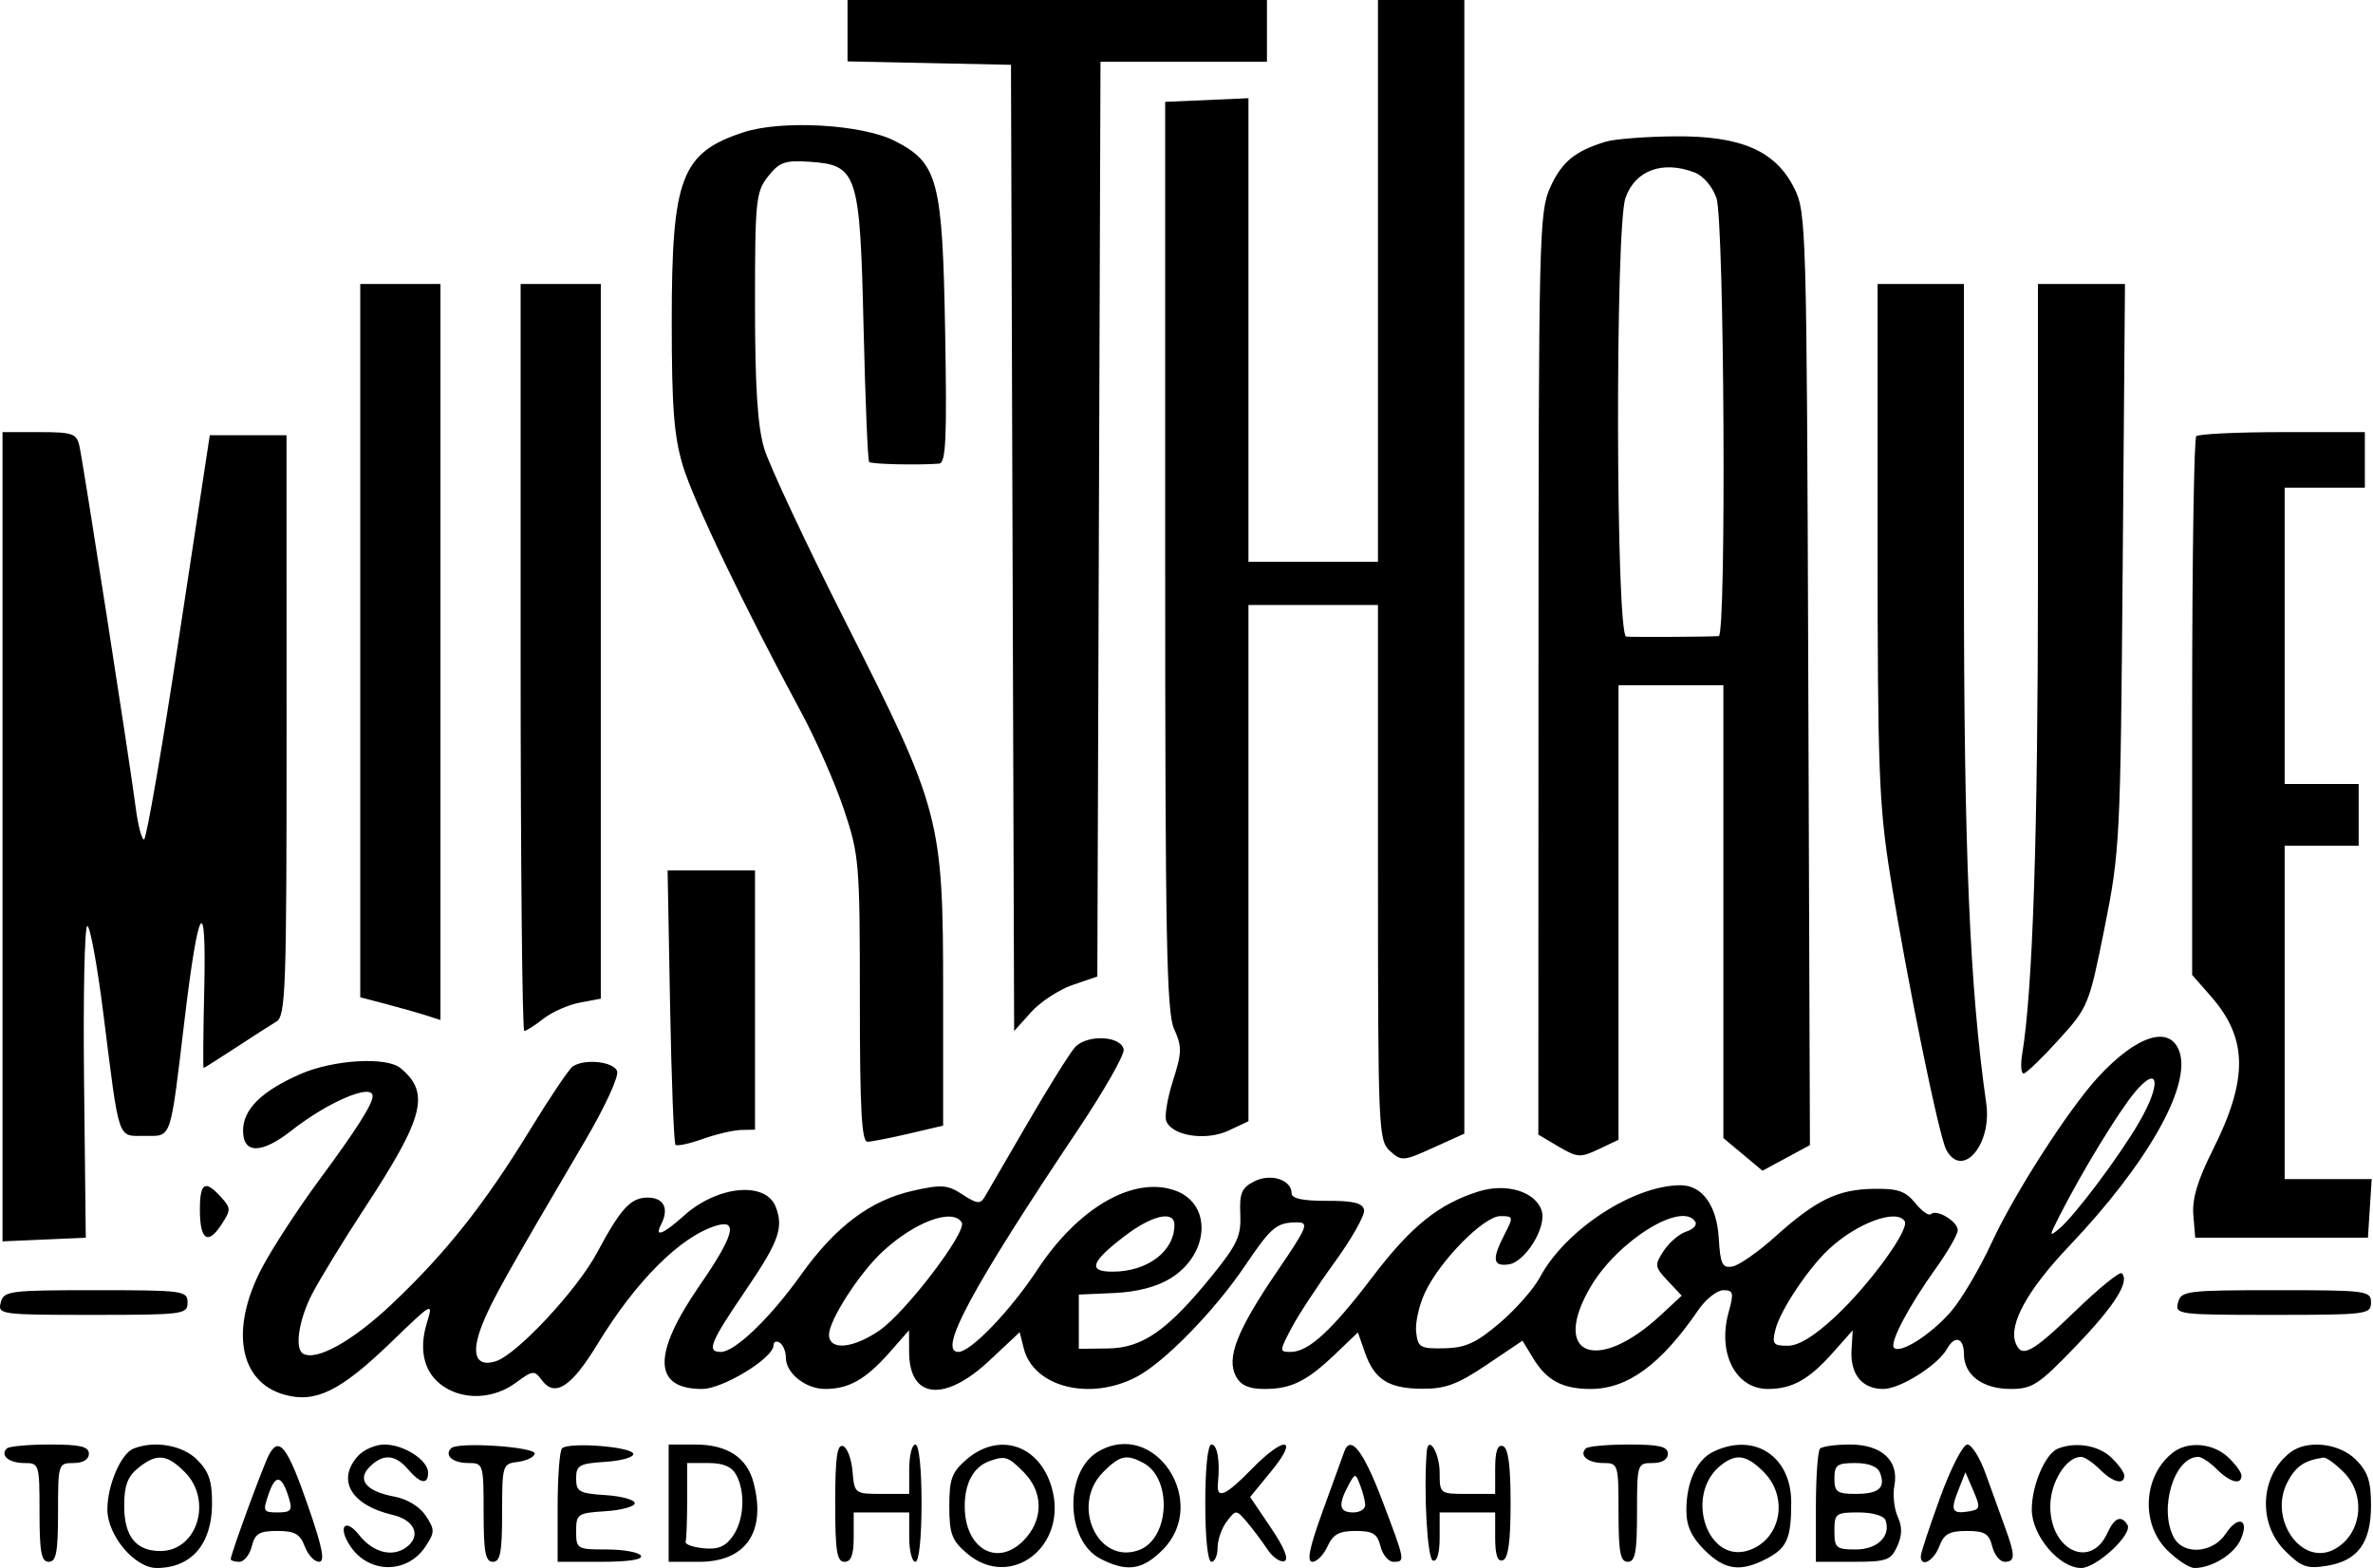 <?xml version="1.0" encoding="UTF-8"?> <svg xmlns="http://www.w3.org/2000/svg" width="681" height="450" viewBox="0 0 681 450" fill="none"> <path fill-rule="evenodd" clip-rule="evenodd" d="M243.222 8.807V17.614L266.676 18.108L290.129 18.602L290.582 157.25L291.036 295.898L295.893 290.493C298.564 287.52 303.936 284 307.83 282.669L314.91 280.251L315.363 148.984L315.818 17.716H339.702H363.587V8.858V0H303.405H243.222V8.807ZM395.449 80.61V161.22H376.863H358.277V94.702V28.185L346.329 28.708L334.381 29.232V159.449C334.381 269.573 334.778 290.542 336.955 295.351C339.236 300.393 339.199 302.067 336.626 310.119C335.031 315.115 334.156 320.329 334.684 321.706C336.33 325.997 346.062 327.511 352.524 324.482L358.277 321.785V247.704V173.622H376.863H395.449V250.414C395.449 324.244 395.581 327.327 398.893 330.327C402.191 333.314 402.717 333.275 411.284 329.4L420.23 325.352V162.677V0H407.839H395.449V80.61ZM213.384 37.963C195.491 43.817 192.775 50.955 192.775 92.126C192.775 117.039 193.409 125.219 195.999 133.76C199.077 143.915 213.648 174.26 230.03 204.626C234.234 212.421 239.719 224.918 242.219 232.398C246.573 245.432 246.763 247.702 246.763 286.877C246.763 318.439 247.267 327.738 248.975 327.682C250.193 327.639 255.569 326.581 260.923 325.329L270.659 323.05V285.098C270.659 235.113 269.981 232.519 242.921 179.02C231.363 156.168 220.728 133.501 219.287 128.649C217.399 122.28 216.671 110.882 216.671 87.614C216.671 57.511 216.917 55.088 220.41 50.643C223.638 46.534 225.246 45.959 232.179 46.417C246.09 47.339 246.786 49.449 247.825 93.937C248.313 114.801 249.034 132.194 249.426 132.587C250.064 133.225 263.329 133.537 269.506 133.058C271.453 132.908 271.774 125.904 271.236 95.226C270.471 51.621 269.195 46.779 256.783 40.441C247.449 35.676 224.398 34.359 213.384 37.963ZM460.839 40.656C451.983 43.345 448.207 46.444 444.899 53.736C441.708 60.77 441.547 67.442 441.509 193.378L441.471 325.633L447.289 329.07C452.657 332.24 453.544 332.297 458.794 329.809L464.481 327.113V261.884V196.654H479.527H494.573V261.632V326.611L500.184 331.301L505.795 335.989L512.603 332.316L519.41 328.642L518.939 194.882C518.483 65.165 518.362 60.908 514.929 54.035C509.53 43.228 499.61 38.936 480.479 39.129C472.167 39.212 463.329 39.899 460.839 40.656ZM486.275 49.48C488.781 50.434 491.434 53.523 492.585 56.831C494.842 63.312 495.468 182.427 493.245 182.56C489.677 182.776 468.632 182.882 466.694 182.695C463.699 182.404 463.494 65.374 466.473 56.819C469.234 48.891 477.083 45.981 486.275 49.48ZM103.387 183.85V286.202L110.909 288.186C115.048 289.277 120.225 290.748 122.415 291.453L126.398 292.736V187.117V81.496H114.892H103.387V183.85ZM149.409 188.681C149.409 247.633 149.881 295.866 150.456 295.866C151.033 295.866 153.504 294.293 155.947 292.369C158.39 290.447 163.095 288.365 166.403 287.743L172.419 286.613V184.055V81.496H160.914H149.409V188.681ZM538.825 155.05C538.825 220.539 539.221 231.075 542.437 251.162C547.174 280.743 556.415 326.013 558.524 329.956C563.094 338.503 571.707 328.555 570.013 316.687C565.271 283.466 563.606 244.183 563.606 165.621V81.496H551.215H538.825V155.05ZM584.846 165.295C584.846 239.301 583.372 284.074 580.327 302.51C579.803 305.678 580.009 308.181 580.784 308.076C581.558 307.972 586.07 303.614 590.808 298.393C599.269 289.074 599.51 288.485 603.969 266.251C608.372 244.292 608.53 241.134 609.167 162.549L609.824 81.496H597.334H584.846V165.295ZM0.722 240.141V356.264L12.67 355.741L24.618 355.217L24.121 310.482C23.847 285.879 24.27 265.748 25.059 265.748C25.85 265.748 27.927 277.106 29.672 290.987C34.343 328.131 33.617 325.984 41.516 325.984C49.398 325.984 48.743 327.903 53.005 292.323C56.97 259.246 59.273 255.79 58.616 283.907C58.326 296.33 58.245 306.496 58.434 306.496C58.623 306.496 62.726 303.906 67.55 300.738C72.373 297.57 77.657 294.183 79.291 293.209C82.002 291.591 82.257 284.23 82.241 208.169L82.222 124.902H71.214H60.206L51.371 182.923C46.511 214.834 41.992 240.945 41.328 240.945C40.664 240.945 39.581 236.758 38.922 231.644C37.283 218.92 23.901 132.947 22.792 128.002C21.985 124.413 20.843 124.016 11.309 124.016H0.722V240.141ZM630.279 125.197C629.629 125.846 629.098 160.898 629.098 203.088V279.797L634.502 285.959C645.103 298.043 645.229 309.694 634.978 330.121C630.64 338.767 629.058 344.087 629.443 348.723L629.983 355.217H654.764H679.545L680.085 346.801L680.625 338.386H668.137H655.649V290.551V242.717H666.27H676.89V233.858V225H666.27H655.649V182.48V139.961H667.155H678.66V131.988V124.016H655.06C642.078 124.016 630.927 124.547 630.279 125.197ZM192.304 288.755C192.697 310.178 193.395 328.08 193.852 328.537C194.308 328.994 197.836 328.243 201.693 326.868C205.55 325.493 210.497 324.333 212.689 324.291L216.671 324.213V287.008V249.803H204.129H191.586L192.304 288.755ZM308.414 300.651C306.888 302.405 300.778 312.21 294.834 322.441C288.892 332.672 283.371 342.163 282.568 343.532C281.343 345.618 280.318 345.504 276.236 342.827C271.937 340.007 270.266 339.879 261.973 341.738C249.77 344.471 239.746 352.01 229.839 365.905C221.052 378.23 210.903 387.992 206.874 387.992C202.686 387.992 203.736 385.388 214.016 370.276C223.514 356.313 224.93 352.382 222.626 346.367C219.778 338.942 205.925 340.244 196.34 348.837C190.295 354.255 187.739 355.259 189.704 351.445C192.094 346.808 190.534 343.701 185.822 343.701C180.995 343.701 178.096 346.867 171.35 359.497C165.626 370.217 148.362 388.733 142.295 390.66C136.508 392.499 135.05 388.564 138.399 380.144C141.139 373.254 145.019 366.316 167.95 327.311C173.671 317.581 177.662 308.875 177.089 307.38C176.034 304.627 167.681 303.775 164.334 306.08C163.295 306.795 157.808 314.956 152.14 324.213C138.965 345.733 127.915 359.656 112.338 374.363C101.215 384.867 90.881 390.641 87.013 388.513C84.507 387.135 85.689 378.985 89.479 371.533C91.566 367.432 98.494 356.102 104.873 346.358C121.725 320.625 123.496 313.643 114.972 306.562C110.897 303.178 95.542 304.113 86.029 308.324C74.947 313.232 69.755 318.398 69.755 324.521C69.755 331.232 75.076 331.207 83.661 324.455C94.149 316.208 106.927 310.787 106.927 314.585C106.927 316.887 102.277 324.2 91.755 338.446C85.613 346.762 78.151 358.204 75.172 363.873C65.912 381.49 68.629 396.677 81.682 400.284C90.6 402.748 97.731 399.228 112.267 385.182C124.187 373.665 124.374 373.562 122.509 379.646C120.039 387.702 121.802 394.306 127.407 397.981C133.427 401.928 141.797 401.453 148.076 396.808C152.857 393.27 153.375 393.213 155.414 396.004C159.193 401.177 163.918 398.156 171.476 385.737C182.528 367.577 195.353 354.802 205.608 351.739C211.956 349.841 210.58 354.715 200.744 368.97C187.148 388.672 187.398 398.622 201.486 398.622C207.433 398.622 221.982 389.737 221.982 386.105C221.982 385.08 222.778 384.732 223.752 385.335C224.725 385.937 225.522 387.854 225.522 389.594C225.522 394.111 231.175 398.622 236.839 398.622C243.569 398.622 248.465 395.857 255.144 388.284L260.87 381.791L260.897 388.081C260.953 401.481 271.057 402.534 283.934 390.48L292.632 382.335L293.792 386.963C296.571 398.041 312.652 402.158 326.044 395.219C334.071 391.059 348.492 376.305 357.344 363.191C364.773 352.185 366.357 350.853 372.055 350.814C375.794 350.789 375.367 351.861 366.427 365.003C354.972 381.837 351.88 389.737 354.691 394.992C356.084 397.598 358.394 398.622 362.881 398.622C370.581 398.622 375.013 396.427 383.278 388.527L389.692 382.394L391.678 388.091C394.404 395.919 398.451 398.5 408.103 398.565C414.79 398.611 418.261 397.323 426.628 391.695L436.923 384.768L439.987 389.81C443.871 396.2 448.404 398.622 456.488 398.622C467.08 398.622 476.684 391.589 487.331 376.033C489.5 372.866 492.748 370.276 494.55 370.276C497.461 370.276 497.63 370.991 496.06 376.682C492.831 388.387 498.1 398.622 507.354 398.622C514.305 398.622 519.141 395.924 525.963 388.24L531.689 381.791L531.353 387.372C530.932 394.405 534.348 398.622 540.467 398.622C545.315 398.622 556.132 391.798 558.775 387.071C560.995 383.101 563.606 383.93 563.606 388.603C563.606 394.609 568.969 398.622 576.998 398.622C583.244 398.622 585.064 397.426 595.739 386.311C606.916 374.671 611.261 367.778 608.907 365.419C608.332 364.845 602.363 369.689 595.642 376.184C583.085 388.316 580.152 389.888 578.433 385.407C576.389 380.073 581.871 370.162 593.83 357.578C616.393 333.834 629.035 311.419 625.386 301.624C622.6 294.144 613.21 297.142 602.204 309.026C593.729 318.178 578.099 342.482 571.512 356.751C568.079 364.188 562.786 373.105 559.75 376.565C553.999 383.12 545.335 388.603 543.551 386.816C542.179 385.444 547.645 375.04 555.495 364.08C558.982 359.212 561.835 354.256 561.835 353.069C561.835 350.548 555.722 346.869 554.146 348.444C553.557 349.033 551.53 347.611 549.643 345.281C546.843 341.821 544.643 341.07 537.651 341.185C527.372 341.355 521.138 344.39 509.425 354.93C504.574 359.295 499.069 363.139 497.191 363.471C494.247 363.992 493.7 362.852 493.234 355.217C492.67 345.94 488.473 340.157 482.308 340.157C468.731 340.157 449.211 352.933 441.904 366.599C440.12 369.937 434.911 375.847 430.33 379.734C423.596 385.446 420.557 386.83 414.477 386.954C407.565 387.094 406.91 386.717 406.4 382.294C406.096 379.648 407.257 374.506 408.983 370.866C413.353 361.649 425.846 349.016 430.592 349.016C434.328 349.016 434.376 349.221 431.781 354.242C428.091 361.385 428.388 363.536 432.972 362.87C437.757 362.174 443.913 352.159 442.432 347.483C440.686 341.981 432.312 339.419 424.317 341.943C412.811 345.575 404.945 351.918 393.845 366.513C382.116 381.935 375.502 387.992 370.393 387.992C367.143 387.992 367.147 387.815 370.512 381.348C372.413 377.695 378.024 369.124 382.978 362.303C387.935 355.482 391.753 348.706 391.461 347.244C391.064 345.246 388.418 344.597 380.8 344.631C373.894 344.661 370.668 343.977 370.668 342.478C370.668 338.568 364.644 336.641 359.936 339.045C356.328 340.886 355.673 342.432 355.937 348.477C356.208 354.68 355.075 357.162 347.972 365.935C335.112 381.82 327.924 386.867 317.98 386.996L309.6 387.106V379.32V371.533L319.72 371.085C326.32 370.793 331.96 369.324 335.937 366.865C347.021 360.009 347.927 345.736 337.528 341.78C325.635 337.254 309.57 346.369 297.726 364.362C289.954 376.17 278.596 387.992 275.022 387.992C269.039 387.992 278.762 369.934 309.349 324.232C316.841 313.037 322.745 302.673 322.467 301.201C321.709 297.184 311.772 296.796 308.414 300.651ZM613.902 322.048C608.204 331.868 595.38 348.956 590.943 352.639C588.017 355.07 588.02 354.862 590.997 349.016C597.536 336.173 608.022 318.974 612.718 313.388C619.565 305.244 620.345 310.943 613.902 322.048ZM57.365 347.14C57.365 355.845 59.616 357.447 63.505 351.508C66.314 347.216 66.311 346.743 63.424 343.55C58.857 338.499 57.365 339.383 57.365 347.14ZM275.997 350.833C277.615 353.454 259.822 376.779 252.305 381.892C244.64 387.106 237.912 387.634 237.912 383.024C237.912 378.921 246.57 365.462 253.163 359.314C262.428 350.676 273.386 346.606 275.997 350.833ZM337.036 351.528C337.036 359.118 329.31 364.961 319.275 364.961C312.091 364.961 313.025 362.188 322.709 354.774C330.602 348.732 337.036 347.274 337.036 351.528ZM486.529 350.66C487.087 351.563 485.919 352.821 483.931 353.452C481.943 354.083 479.033 356.561 477.463 358.96C474.767 363.077 474.833 363.559 478.612 367.586L482.616 371.851L476.645 377.391C458.343 394.375 444.917 389.039 456.44 369.36C464.216 356.081 482.759 344.557 486.529 350.66ZM546.604 350.488C548.054 352.835 536.573 368.626 526.746 377.805C520.69 383.46 516.196 386.22 513.042 386.22C508.848 386.22 508.475 385.721 509.528 381.519C510.905 376.03 518.936 363.983 524.919 358.434C532.989 350.949 544.324 346.796 546.604 350.488ZM0.209 373.819C-0.687 377.249 0.156 377.362 26.555 377.362C52.644 377.362 53.825 377.208 53.825 373.819C53.825 370.435 52.644 370.276 27.481 370.276C2.623 370.276 1.084 370.476 0.209 373.819ZM625.045 373.819C624.147 377.252 624.992 377.362 652.276 377.362C679.25 377.362 680.43 377.213 680.43 373.819C680.43 370.43 679.25 370.276 653.201 370.276C627.459 370.276 625.921 370.469 625.045 373.819ZM1.951 415.699C-0.056 417.708 2.581 419.882 7.022 419.882C11.244 419.882 11.343 420.21 11.343 434.055C11.343 445.472 11.86 448.228 13.998 448.228C16.136 448.228 16.653 445.472 16.653 434.055C16.653 420.118 16.727 419.882 21.078 419.882C23.832 419.882 25.503 418.877 25.503 417.224C25.503 415.143 23.078 414.567 14.294 414.567C8.127 414.567 2.574 415.077 1.951 415.699ZM38.299 415.752C34.692 417.205 30.814 426.254 30.814 433.217C30.814 440.67 38.675 450 44.955 450C54.855 450 60.772 443.209 60.848 431.761C60.892 425.055 59.988 422.346 56.559 418.916C52.393 414.744 44.288 413.341 38.299 415.752ZM77.167 417.559C75.446 420.844 66.215 446.04 66.215 447.449C66.215 447.878 67.323 448.228 68.679 448.228C70.033 448.228 71.642 446.235 72.253 443.799C73.173 440.128 74.425 439.37 79.569 439.37C84.558 439.37 86.104 440.238 87.456 443.799C88.382 446.235 90.226 448.228 91.554 448.228C93.361 448.228 92.541 444.113 88.307 431.924C82.472 415.118 80.068 412.018 77.167 417.559ZM102.776 417.807C96.485 424.765 100.73 431.988 112.756 434.783C119.048 436.247 120.963 440.871 116.6 444.063C112.57 447.013 107.04 445.573 103.064 440.536C99.075 435.481 96.839 438.103 100.445 443.61C105.76 451.731 116.889 451.814 122.153 443.771C124.803 439.724 124.806 439.019 122.19 435.024C120.473 432.402 116.905 430.22 113.198 429.523C105.061 427.996 102.348 424.719 106.107 420.956C109.911 417.148 113.409 417.37 117.073 421.654C120.643 425.828 122.857 426.205 122.857 422.64C122.857 419.063 115.89 414.567 110.347 414.567C107.794 414.567 104.387 416.025 102.776 417.807ZM129.469 415.628C127.398 417.701 129.961 419.882 134.467 419.882C138.689 419.882 138.788 420.21 138.788 434.055C138.788 445.472 139.305 448.228 141.443 448.228C143.58 448.228 144.098 445.486 144.098 434.172C144.098 420.463 144.208 420.103 148.578 419.556C151.042 419.248 153.234 418.199 153.446 417.224C153.882 415.231 131.363 413.731 129.469 415.628ZM161.286 415.671C160.595 416.363 160.029 423.971 160.029 432.579V448.228H172.524C180.403 448.228 184.615 447.575 183.925 446.457C183.323 445.482 178.896 444.685 174.085 444.685C165.583 444.685 165.339 444.54 165.339 439.468C165.339 434.5 165.743 434.223 173.747 433.71C178.372 433.412 182.155 432.372 182.155 431.398C182.155 430.423 178.372 429.383 173.747 429.086C166.212 428.602 165.339 428.106 165.339 424.311C165.339 420.516 166.212 420.02 173.747 419.536C178.372 419.239 181.965 418.199 181.734 417.224C181.243 415.171 163.158 413.796 161.286 415.671ZM191.89 431.398V448.228H200.672C214.016 448.228 219.923 439.673 216.285 425.617C214.381 418.264 208.752 414.567 199.461 414.567H191.89V431.398ZM239.682 431.251C239.682 445.162 240.162 448.228 242.337 448.228C244.254 448.228 244.992 446.26 244.992 441.142V434.055H252.958H260.923V441.142C260.923 445.039 261.72 448.228 262.693 448.228C263.748 448.228 264.463 441.438 264.463 431.398C264.463 421.358 263.748 414.567 262.693 414.567C261.72 414.567 260.923 417.756 260.923 421.654V428.74H253.064C245.293 428.74 245.2 428.668 244.656 422.233C244.355 418.654 243.113 415.4 241.895 414.999C240.227 414.452 239.682 418.461 239.682 431.251ZM277.395 418.842C273.144 422.502 272.429 424.439 272.429 432.283C272.429 440.128 273.144 442.065 277.395 445.725C290.096 456.658 306.818 443.583 301.755 426.674C298.137 414.585 286.637 410.887 277.395 418.842ZM315.186 416.574C305.37 422.284 305.748 442.143 315.772 447.33C323.352 451.253 327.835 450.624 333.632 444.822C347.232 431.21 331.484 407.092 315.186 416.574ZM345.887 431.398C345.887 441.438 346.602 448.228 347.657 448.228C348.63 448.228 349.427 446.388 349.427 444.138C349.427 441.888 350.622 438.5 352.084 436.608C354.705 433.214 354.779 433.215 357.836 436.808C359.539 438.81 362.171 442.316 363.685 444.602C365.198 446.885 367.397 448.434 368.57 448.042C369.956 447.58 368.613 444.231 364.733 438.481L358.76 429.631L364.927 422.1C372.909 412.352 368.565 412.016 359.162 421.654C351.639 429.366 349.032 430.443 349.519 425.64C350.165 419.283 349.372 414.567 347.657 414.567C346.602 414.567 345.887 421.358 345.887 431.398ZM385.765 416.634C385.304 417.933 382.536 425.572 379.612 433.612C375.773 444.169 374.942 448.228 376.624 448.228C377.904 448.228 379.858 446.235 380.966 443.799C382.543 440.334 384.297 439.37 389.023 439.37C393.992 439.37 395.263 440.157 396.176 443.799C396.787 446.235 398.467 448.228 399.907 448.228C403.331 448.228 403.302 448.078 396.688 430.657C391.254 416.349 387.549 411.594 385.765 416.634ZM409.43 416.677C408.529 428.356 409.613 447.344 411.211 447.878C412.404 448.274 413.149 445.741 413.149 441.289V434.055H421.115H429.08V441.289C429.08 446.288 429.763 448.296 431.293 447.787C432.84 447.272 433.505 442.348 433.505 431.41C433.505 420.479 432.84 415.545 431.293 415.02C429.761 414.503 429.08 416.5 429.08 421.506V428.74H421.115C413.218 428.74 413.149 428.689 413.149 422.644C413.149 416.943 409.822 411.605 409.43 416.677ZM455.089 415.699C453.082 417.708 455.72 419.882 460.161 419.882C464.382 419.882 464.481 420.21 464.481 434.055C464.481 445.472 464.998 448.228 467.137 448.228C469.275 448.228 469.792 445.472 469.792 434.055C469.792 420.118 469.866 419.882 474.217 419.882C476.971 419.882 478.642 418.877 478.642 417.224C478.642 415.143 476.217 414.567 467.432 414.567C461.265 414.567 455.713 415.077 455.089 415.699ZM491.677 416.64C486.899 418.954 483.952 425.346 483.952 433.389C483.952 437.939 485.361 441.053 489.126 444.822C494.893 450.594 499.409 451.253 506.836 447.408C512.838 444.302 514.043 441.586 514.043 431.173C514.043 417.878 503.395 410.96 491.677 416.64ZM522.304 415.749C521.655 416.397 521.124 423.971 521.124 432.579V448.228H531.781C541.434 448.228 542.632 447.81 544.457 443.799C545.898 440.633 545.94 438.199 544.604 435.262C543.574 433.003 543.147 428.988 543.651 426.341C545.02 419.184 540.01 414.567 530.88 414.567C526.813 414.567 522.952 415.098 522.304 415.749ZM556.761 429.807C553.711 438.188 551.215 445.762 551.215 446.637C551.215 450 554.922 448.019 556.525 443.799C557.878 440.238 559.423 439.37 564.413 439.37C569.556 439.37 570.808 440.128 571.728 443.799C572.339 446.235 573.948 448.228 575.302 448.228C578.391 448.228 578.393 446.46 575.309 438.077C573.959 434.404 571.504 427.61 569.852 422.982C568.202 418.355 565.83 414.567 564.581 414.567C563.331 414.567 559.812 421.425 556.761 429.807ZM590.562 415.752C586.955 417.205 583.076 426.254 583.076 433.217C583.076 440.681 590.939 450 597.237 450C601.685 450 612.15 440.249 610.525 437.618C608.739 434.727 606.788 435.536 604.751 440.01C599.993 450.462 588.387 444.983 588.387 432.283C588.387 425.404 592.941 418.11 597.237 418.11C598.21 418.11 600.6 419.705 602.547 421.654C606.323 425.432 609.627 426.292 609.627 423.494C609.627 422.557 607.884 420.165 605.753 418.179C602.098 414.771 595.584 413.731 590.562 415.752ZM623.634 416.838C615.092 423.404 614.23 437.163 621.882 444.822C624.728 447.67 628.275 450 629.764 450C634.731 450 641.076 446.113 642.997 441.895C645.673 436.018 642.315 434.689 638.708 440.199C635.058 445.775 626.588 446.379 623.85 441.259C619.437 433.006 623.954 418.11 630.868 418.11C631.842 418.11 634.231 419.705 636.178 421.654C639.954 425.432 643.259 426.292 643.259 423.494C643.259 422.557 641.515 420.165 639.384 418.179C635.07 414.156 627.916 413.548 623.634 416.838ZM657.265 416.838C648.603 423.496 647.859 437.161 655.731 445.039C660.393 449.706 662.011 450.294 667.679 449.387C676.649 447.95 680.43 442.795 680.43 432.007C680.43 425.087 679.524 422.357 676.085 418.916C671.311 414.136 662.105 413.119 657.265 416.838ZM53.019 422.46C61.112 430.558 56.623 445.128 46.036 445.128C39 445.128 35.641 440.919 35.641 432.103C35.641 426.419 36.623 423.762 39.618 421.335C44.934 417.026 47.835 417.269 53.019 422.46ZM293.749 422.46C299.544 428.258 299.5 436.353 293.639 442.219C286.049 449.816 276.854 444.373 276.854 432.283C276.854 425.611 279.396 420.963 283.934 419.34C288.458 417.72 289.276 417.981 293.749 422.46ZM328.117 419.845C336.47 424.318 335.679 441.496 326.968 444.813C315.132 449.316 307.09 431.977 316.601 422.46C321.373 417.682 323.272 417.251 328.117 419.845ZM506.158 422.46C513.252 429.559 511.215 441.383 502.315 444.77C489.992 449.46 483.034 428.74 494.105 420.325C498.384 417.074 501.294 417.589 506.158 422.46ZM672.545 422.46C679.172 429.091 677.816 440.396 669.886 444.644C660.526 449.658 650.948 436.009 656.409 425.44C658.796 420.819 661.269 419.122 666.792 418.316C667.567 418.202 670.155 420.068 672.545 422.46ZM211.299 423.308C213.983 428.329 213.536 436.232 210.306 440.848C208.189 443.872 206.083 444.749 201.898 444.341C198.827 444.044 196.515 443.202 196.758 442.47C197 441.739 197.2 436.358 197.2 430.512V419.882H203.334C207.585 419.882 210.028 420.933 211.299 423.308ZM539.525 422.699C541.184 427.023 539.194 428.74 532.525 428.74C527.208 428.74 526.434 428.177 526.434 424.311C526.434 420.458 527.213 419.882 532.44 419.882C536.297 419.882 538.832 420.89 539.525 422.699ZM82.951 430.069C83.976 433.465 83.496 434.055 79.701 434.055C75.499 434.055 75.356 433.75 77.147 428.606C79.133 422.906 80.924 423.358 82.951 430.069ZM391.785 431.841C391.852 433.059 390.315 434.055 388.368 434.055C384.338 434.055 383.927 431.963 386.876 426.449C388.878 422.706 388.956 422.697 390.292 426.122C391.045 428.049 391.716 430.623 391.785 431.841ZM565.069 433.756C560.166 434.567 559.656 433.554 562.004 427.658L564.039 422.539L566.323 427.854C568.41 432.712 568.302 433.219 565.069 433.756ZM541.094 436.27C542.726 440.828 538.819 444.685 532.567 444.685C526.933 444.685 526.434 444.253 526.434 439.37C526.434 434.369 526.843 434.055 533.367 434.055C537.309 434.055 540.642 435.01 541.094 436.27Z" fill="black"></path> </svg> 